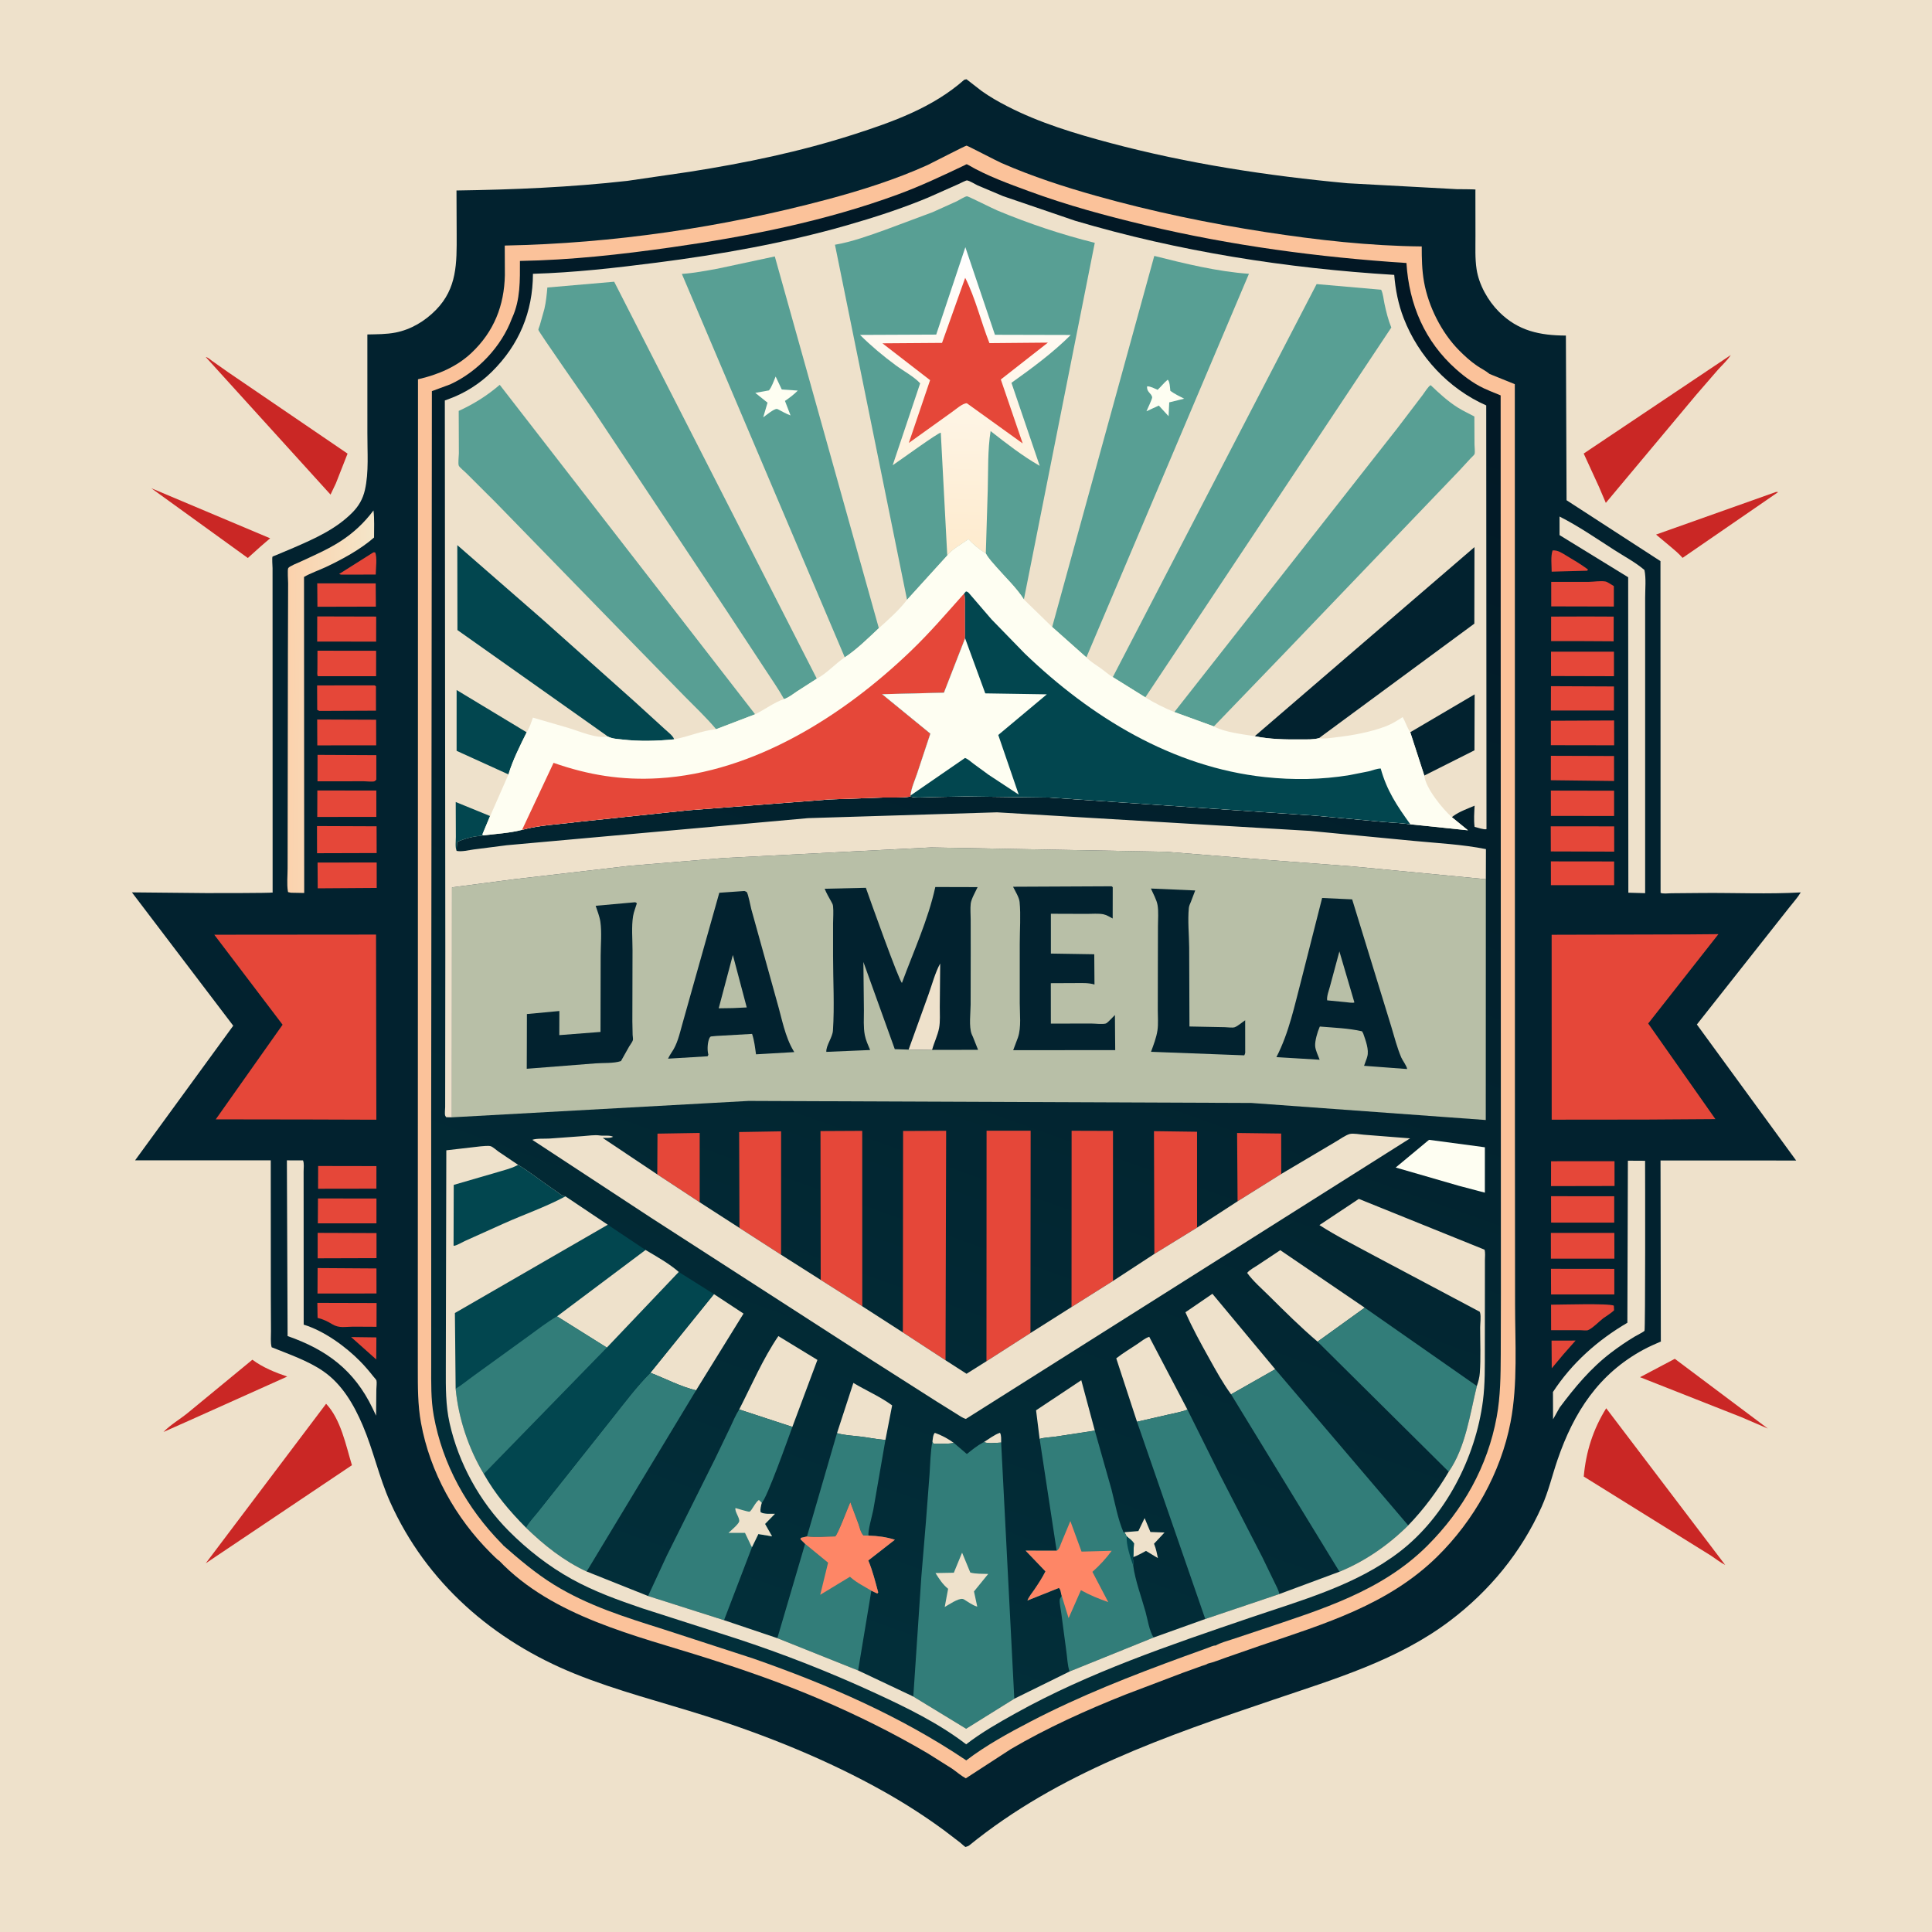 <svg version="1.1" xmlns="http://www.w3.org/2000/svg" style="display: block;" viewBox="0 0 2048 2048" width="1024" height="1024">
<defs>
	<linearGradient id="Gradient1" gradientUnits="userSpaceOnUse" x1="305.597" y1="744.555" x2="392.242" y2="745.414">
		<stop class="stop0" offset="0" stop-opacity="1" stop-color="rgb(251,210,173)"/>
		<stop class="stop1" offset="1" stop-opacity="1" stop-color="rgb(244,229,200)"/>
	</linearGradient>
	<linearGradient id="Gradient2" gradientUnits="userSpaceOnUse" x1="1290.07" y1="209.545" x2="737.873" y2="1760.86">
		<stop class="stop0" offset="0" stop-opacity="1" stop-color="rgb(2,23,36)"/>
		<stop class="stop1" offset="1" stop-opacity="1" stop-color="rgb(2,47,58)"/>
	</linearGradient>
	<linearGradient id="Gradient3" gradientUnits="userSpaceOnUse" x1="1013.66" y1="584.356" x2="1026.69" y2="267.152">
		<stop class="stop0" offset="0" stop-opacity="1" stop-color="rgb(254,235,206)"/>
		<stop class="stop1" offset="1" stop-opacity="1" stop-color="rgb(255,255,255)"/>
	</linearGradient>
</defs>
<path transform="translate(0,0)" fill="rgb(238,225,203)" d="M -0 -0 L 2048 0 L 2048 2048 L -0 2048 L -0 -0 z"/>
<path transform="translate(0,0)" fill="rgb(202,39,37)" d="M 160.342 517.518 L 286.351 570.616 L 276.414 579.162 L 262.704 591.497 L 160.342 517.518 z"/>
<path transform="translate(0,0)" fill="rgb(202,39,37)" d="M 267.509 1441.37 L 267.754 1441.51 C 278.389 1449.48 291.896 1454.98 304.461 1459.21 L 200.216 1506 L 173.27 1517.97 C 180.217 1510.65 190.944 1504.34 198.937 1497.84 L 267.509 1441.37 z"/>
<path transform="translate(0,0)" fill="rgb(202,39,37)" d="M 1775.37 1440.39 L 1873.99 1514.33 L 1846.25 1502.39 L 1738.5 1459.88 L 1775.37 1440.39 z"/>
<path transform="translate(0,0)" fill="rgb(202,39,37)" d="M 1882.61 521.5 L 1884.98 521.596 L 1783.61 591.371 C 1779.53 586.707 1774.87 582.862 1770.13 578.889 L 1755.48 566.666 L 1882.61 521.5 z"/>
<path transform="translate(0,0)" fill="rgb(202,39,37)" d="M 218.124 378.5 C 220.186 378.705 222.964 381.252 224.65 382.453 L 242.116 394.77 L 368.431 480.865 L 356.009 512.474 L 350.375 524.29 L 218.124 378.5 z"/>
<path transform="translate(0,0)" fill="rgb(202,39,37)" d="M 1834.71 376.35 C 1831.14 381.916 1825.52 387.02 1821.08 391.964 L 1798.01 418.589 L 1702.24 533.081 L 1695 516.125 L 1678.79 480.777 L 1834.71 376.35 z"/>
<path transform="translate(0,0)" fill="rgb(202,39,37)" d="M 345.68 1488.06 C 361.335 1504.56 366.667 1532.14 373.057 1553.17 L 235.481 1645.49 L 218.098 1657.16 L 345.68 1488.06 z"/>
<path transform="translate(0,0)" fill="rgb(202,39,37)" d="M 1702.65 1492.8 L 1828.78 1658.92 C 1823.63 1656.28 1818.65 1652.36 1813.81 1649.13 L 1678.84 1565.19 C 1681.16 1539.02 1688.7 1515.18 1702.65 1492.8 z"/>
<path transform="translate(0,0)" fill="rgb(2,34,47)" d="M 1022.21 84.5 L 1024.54 84.006 L 1040.46 96.376 C 1049.13 102.561 1058.31 107.802 1067.78 112.673 C 1102.03 130.303 1139.75 141.646 1176.85 151.54 C 1259.21 173.501 1343.71 186.38 1428.49 194.25 L 1544.13 200.512 C 1546.34 200.563 1563.59 200.576 1563.99 200.947 C 1564.24 201.176 1563.99 201.622 1563.99 201.959 L 1563.99 206.902 L 1564.05 250.327 C 1564.09 261.875 1563.49 273.911 1565.23 285.336 C 1567.75 301.899 1577.35 318.923 1589.11 330.652 C 1609.38 350.872 1632.41 355.586 1659.91 355.716 L 1660.62 530.273 L 1760.16 594.809 L 1760.28 946.437 C 1762.66 947.695 1768.72 946.917 1771.56 946.888 L 1805.23 946.596 C 1839.7 946.334 1874.45 947.959 1908.86 945.992 C 1905.59 951.477 1900.8 956.71 1896.85 961.769 L 1873.88 990.858 L 1798.75 1086 L 1904 1230.2 L 1760.22 1230.14 L 1760.55 1420.91 L 1760.66 1422.02 C 1754.53 1424.7 1748.35 1427.36 1742.46 1430.53 C 1694.62 1456.26 1668.24 1497.2 1651.01 1547.54 C 1645.32 1564.17 1641.45 1581.11 1634.23 1597.22 C 1612.59 1645.55 1578.97 1686.43 1536.82 1718.26 C 1481.73 1759.87 1414.97 1779.73 1350.49 1801.56 C 1236.26 1840.24 1122.2 1879.13 1027.36 1956.26 L 1026.37 1956.87 C 1026.24 1956.93 1023.57 1957.91 1023.5 1957.9 C 1023 1957.87 1018.36 1953.68 1017.72 1953.16 L 1000.93 1940.33 C 980.72 1925.46 959.524 1911.85 937.668 1899.53 C 878.043 1865.91 812.291 1839.39 747.093 1818.74 C 701.403 1804.27 653.926 1792.26 609.531 1774.34 C 523.12 1739.47 451.93 1677.88 413.5 1592.08 C 401.705 1565.75 395.82 1537.42 384.494 1510.94 C 375.14 1489.07 362.73 1467.44 342.756 1453.62 C 326.582 1442.43 306.178 1435.49 287.969 1428.15 C 286.553 1423.06 287.303 1416.48 287.245 1411.14 L 287.083 1373.15 L 287.015 1230.01 L 143.21 1229.99 L 247.234 1087.3 L 139.831 945.944 L 218.484 946.707 C 226.399 946.685 287.953 946.792 288.991 946.079 C 289.227 945.917 288.99 945.505 288.99 945.218 L 288.989 922.992 L 288.932 649.873 L 288.916 602.294 C 288.915 600.009 288.15 591.222 288.911 590.011 C 289.009 589.856 292.139 588.695 292.396 588.59 L 311 580.74 C 333.552 570.957 356.194 560.941 373.684 543.15 C 380.401 536.317 384.637 528.862 386.796 519.5 C 391.172 500.519 389.314 478.792 389.441 459.302 L 389.425 354.541 C 399.28 354.305 409.521 354.424 419.218 352.536 C 435.697 349.326 450.363 340.474 462.035 328.603 C 484.683 305.568 484.171 278.713 484.085 248.769 L 483.899 201.928 C 544.474 201.053 604.753 198.498 665 191.729 L 731 182.098 C 789.636 172.899 847.824 160.863 904.389 142.698 C 946.279 129.246 988.77 114.126 1022.21 84.5 z"/>
<path transform="translate(0,0)" fill="rgb(229,71,57)" d="M 372.191 1417.34 L 398.99 1417.7 L 398.844 1441.1 L 372.191 1417.34 z"/>
<path transform="translate(0,0)" fill="rgb(229,71,57)" d="M 1644.71 1421.11 L 1670.19 1421.06 L 1657.24 1435.7 L 1644.92 1450.44 L 1644.71 1421.11 z"/>
<path transform="translate(0,0)" fill="rgb(229,71,57)" d="M 395.822 585.5 L 397.651 585.554 C 400.023 590.618 398.328 603.099 398.284 609.057 L 361.5 609.111 L 359.475 608.464 L 395.822 585.5 z"/>
<path transform="translate(0,0)" fill="rgb(229,71,57)" d="M 1645.79 583.5 C 1651.38 582.956 1655.99 586.363 1660.58 589.092 C 1668.37 593.719 1676.09 598.286 1683.37 603.718 L 1682.5 604.98 L 1644.83 605.987 C 1644.81 599.192 1643.66 589.86 1645.79 583.5 z"/>
<path transform="translate(0,0)" fill="rgb(229,71,57)" d="M 336.407 1381.11 L 399.202 1381.28 L 399.118 1406.45 L 374.296 1406.32 C 365.944 1406.33 359.622 1408.25 352.087 1403.68 C 347.579 1400.95 342.744 1398.51 337.598 1397.28 L 336.655 1397.07 L 336.407 1381.11 z"/>
<path transform="translate(0,0)" fill="rgb(229,71,57)" d="M 337.254 1236.01 L 399.025 1236.12 L 398.998 1260.04 L 337.177 1260.13 L 337.254 1236.01 z"/>
<path transform="translate(0,0)" fill="rgb(229,71,57)" d="M 1644.18 1383.04 C 1653.7 1383.03 1705.85 1381.4 1710.76 1384.06 L 1710.99 1389 C 1707.56 1392.2 1703.31 1394.76 1699.47 1397.44 C 1695.22 1400.75 1687.96 1408.22 1683.29 1410.04 C 1681.76 1410.64 1676.59 1410.04 1674.75 1410.04 L 1644.25 1410.05 L 1644.18 1383.04 z"/>
<path transform="translate(0,0)" fill="rgb(229,71,57)" d="M 336.296 618.357 L 398.258 618.465 L 398.459 643.051 L 336.486 643.202 L 336.296 618.357 z"/>
<path transform="translate(0,0)" fill="rgb(229,71,57)" d="M 337.072 1270.43 L 399.059 1270.46 L 399.047 1296.82 L 336.926 1296.82 L 337.072 1270.43 z"/>
<path transform="translate(0,0)" fill="rgb(229,71,57)" d="M 336.741 1306.9 L 399.121 1307.13 L 399.118 1333.68 L 336.737 1333.87 L 336.741 1306.9 z"/>
<path transform="translate(0,0)" fill="rgb(229,71,57)" d="M 336.685 1344.2 L 399.059 1344.61 L 399.086 1371.14 L 336.567 1371.19 L 336.685 1344.2 z"/>
<path transform="translate(0,0)" fill="rgb(229,71,57)" d="M 336.283 653.431 L 398.774 653.589 L 398.719 680.141 L 336.229 680.109 L 336.283 653.431 z"/>
<path transform="translate(0,0)" fill="rgb(229,71,57)" d="M 397.003 726.5 L 398.528 727.427 L 398.552 753.325 L 338.5 753.58 L 336.273 752.5 L 336.143 726.571 L 397.003 726.5 z"/>
<path transform="translate(0,0)" fill="rgb(229,71,57)" d="M 336.536 689.773 L 398.711 689.848 L 398.683 716.807 L 336.921 716.814 C 335.94 715.174 336.441 712.167 336.449 710.25 L 336.536 689.773 z"/>
<path transform="translate(0,0)" fill="rgb(229,71,57)" d="M 1644 913.099 L 1711.05 913.177 L 1711.06 938.333 L 1644.04 938.326 L 1644 913.099 z"/>
<path transform="translate(0,0)" fill="rgb(229,71,57)" d="M 336.632 914.348 L 399.306 914.275 L 399.326 941.245 L 336.79 941.671 L 336.632 914.348 z"/>
<path transform="translate(0,0)" fill="rgb(229,71,57)" d="M 336.238 762.7 L 398.704 762.941 L 398.779 790.087 L 336.349 790.129 L 336.238 762.7 z"/>
<path transform="translate(0,0)" fill="rgb(229,71,57)" d="M 1644.09 727.38 L 1710.87 727.674 L 1710.85 753.159 L 1644 753.165 L 1644.09 727.38 z"/>
<path transform="translate(0,0)" fill="rgb(229,71,57)" d="M 1644.35 616.796 L 1683.83 616.817 C 1689.12 616.744 1696.77 615.494 1701.84 616.407 C 1704.13 616.819 1708.51 620.069 1710.75 621.295 L 1710.75 642.947 L 1644.37 642.791 L 1644.35 616.796 z"/>
<path transform="translate(0,0)" fill="rgb(229,71,57)" d="M 336.602 800.185 L 398.92 800.486 L 398.917 826.5 C 398.27 827.055 397.757 827.824 396.975 828.164 C 395.123 828.97 388.064 828.172 385.787 828.174 L 336.564 828.218 L 336.602 800.185 z"/>
<path transform="translate(0,0)" fill="rgb(229,71,57)" d="M 1644.15 690.808 L 1710.86 690.781 L 1710.87 716.796 L 1644.17 716.627 L 1644.15 690.808 z"/>
<path transform="translate(0,0)" fill="rgb(229,71,57)" d="M 1682.42 653.497 L 1710.6 653.616 L 1710.53 679.815 L 1676.25 679.616 L 1644.24 679.58 L 1644.25 653.609 L 1682.42 653.497 z"/>
<path transform="translate(0,0)" fill="rgb(229,71,57)" d="M 1644 764.027 L 1711.02 763.73 L 1711.06 790.043 L 1643.99 789.929 L 1644 764.027 z"/>
<path transform="translate(0,0)" fill="rgb(229,71,57)" d="M 336.401 837.934 L 398.922 837.992 L 398.938 865.939 L 336.308 865.997 L 336.401 837.934 z"/>
<path transform="translate(0,0)" fill="rgb(229,71,57)" d="M 1644.01 801.187 L 1710.95 801.406 L 1710.97 827.874 L 1643.97 827.077 L 1644.01 801.187 z"/>
<path transform="translate(0,0)" fill="rgb(229,71,57)" d="M 1644.19 1230.96 L 1711.45 1230.93 L 1711.48 1257.2 L 1644.15 1257.33 L 1644.19 1230.96 z"/>
<path transform="translate(0,0)" fill="rgb(229,71,57)" d="M 1643.98 838.052 L 1711 838.175 L 1711.02 864.962 L 1644.02 864.912 L 1643.98 838.052 z"/>
<path transform="translate(0,0)" fill="rgb(229,71,57)" d="M 1643.86 875.95 L 1711.08 875.977 L 1711.12 902.761 L 1643.94 902.558 L 1643.86 875.95 z"/>
<path transform="translate(0,0)" fill="rgb(229,71,57)" d="M 336.024 875.654 L 399.195 875.908 L 399.275 904.264 L 336.079 904.445 L 336.024 875.654 z"/>
<path transform="translate(0,0)" fill="rgb(229,71,57)" d="M 1644.1 1344.98 L 1711.23 1345.05 L 1711.25 1372.15 L 1644.2 1372.17 L 1644.1 1344.98 z"/>
<path transform="translate(0,0)" fill="rgb(229,71,57)" d="M 1644 1306.97 L 1711.28 1306.97 L 1711.33 1334.19 L 1644.03 1334.23 L 1644 1306.97 z"/>
<path transform="translate(0,0)" fill="rgb(229,71,57)" d="M 1644.18 1268.03 L 1711.14 1268.07 L 1711.14 1296.05 L 1644.24 1296 L 1644.18 1268.03 z"/>
<path transform="translate(0,0)" fill="rgb(238,225,203)" d="M 304.116 1230.02 L 321.214 1230.08 C 322.558 1233.26 321.837 1238.23 321.84 1241.72 L 321.867 1273.66 L 321.923 1404.17 C 343.477 1410.76 366.263 1427.24 381.9 1443.17 C 386.858 1448.22 391.361 1453.49 395.724 1459.06 C 396.377 1459.89 398.811 1462.42 399.052 1463.35 C 399.635 1465.59 398.98 1470.25 398.954 1472.77 L 398.662 1500.69 L 394.883 1492.73 C 375.534 1452.52 346.379 1430.79 304.867 1416.28 L 304.116 1230.02 z"/>
<path transform="translate(0,0)" fill="rgb(238,225,203)" d="M 1725.63 1230.38 L 1743.86 1230.48 C 1743.95 1247.62 1744.18 1408.71 1743.25 1410.65 C 1742.78 1411.63 1734.11 1416.05 1732.68 1416.92 C 1724.06 1422.11 1715.81 1427.75 1707.81 1433.84 C 1686.17 1450.32 1669.48 1470.44 1653.28 1492.08 L 1646.31 1504.49 L 1646.2 1475.57 C 1666.28 1444.87 1693.59 1420.6 1725.08 1402.18 L 1725.63 1230.38 z"/>
<path transform="translate(0,0)" fill="url(#Gradient1)" d="M 395.92 541.093 C 397.03 550.473 396.482 560.333 396.511 569.785 C 382.245 582.362 362.382 593.153 345.201 601.197 C 337.699 604.71 329.413 607.45 322.274 611.568 L 322.47 946.581 L 308.5 946.324 L 305.376 945.676 L 305.129 944.49 C 303.96 936.948 304.866 928.265 304.876 920.577 L 304.941 870.72 L 305.192 694.294 L 305.423 618.333 C 305.437 615.8 304.57 603.977 305.526 602.26 C 306.701 600.153 316.069 596.546 318.515 595.407 C 332.794 588.758 347.73 582.334 360.969 573.763 C 374.763 564.832 386.099 554.209 395.92 541.093 z"/>
<path transform="translate(0,0)" fill="rgb(238,225,203)" d="M 1653.17 547.549 C 1673.35 557.727 1692.46 570.975 1711.46 583.171 C 1721.95 589.909 1733.72 596.113 1743.17 604.223 C 1745.08 613.189 1743.91 624.296 1743.93 633.575 L 1743.92 699.694 L 1743.92 946.8 L 1726.12 946.294 L 1725.93 611.911 L 1653.19 567.238 L 1653.17 547.549 z"/>
<path transform="translate(0,0)" fill="rgb(229,71,57)" d="M 227.15 990.841 L 398.618 990.698 L 398.951 1186.94 L 328.5 1186.71 L 228.694 1186.57 L 299.557 1086.24 L 227.15 990.841 z"/>
<path transform="translate(0,0)" fill="rgb(229,71,57)" d="M 1791.46 990.5 L 1821.61 990.241 L 1747.16 1084.94 L 1818.4 1186.31 L 1744.73 1186.8 L 1644.86 1186.9 L 1644.81 990.893 L 1791.46 990.5 z"/>
<path transform="translate(0,0)" fill="rgb(251,194,154)" d="M 535.184 291.679 L 535.052 260.3 C 649.855 258.064 765.451 241.111 876.355 211.558 C 912.419 201.947 949.315 190.308 983.356 174.896 C 986.867 173.306 1023.3 154.381 1024.59 154.381 C 1025.6 154.38 1056.7 170.669 1061.6 172.808 C 1094.4 187.131 1128.25 198.144 1162.67 207.796 C 1221.29 224.237 1281.34 236.726 1341.5 246.005 C 1396.07 254.421 1451.82 260.699 1507.1 261.241 C 1507.1 274.017 1507.29 286.249 1509.54 298.876 C 1514.16 324.858 1528.1 352.662 1546.68 371.381 C 1552.5 377.253 1558.66 382.909 1565.5 387.593 C 1569.79 390.533 1575.14 393.135 1579.05 396.429 L 1605.76 407.254 L 1605.82 663.5 L 1605.87 1192.99 L 1606.03 1381.88 C 1606.01 1423.02 1609.06 1467 1601.25 1507.53 C 1590.93 1561.05 1562.42 1611.79 1523.66 1649.94 C 1471.61 1701.17 1404.02 1721.31 1336.83 1744.13 L 1299.74 1757.02 C 1293.37 1759.22 1286.76 1762.02 1280.22 1763.53 C 1279.05 1764.58 1275.4 1765.44 1273.86 1766.01 L 1253.84 1773.23 L 1192.73 1796.44 C 1151.44 1812.86 1110.15 1831.49 1071.75 1853.97 L 1023.81 1885.1 C 1018.64 1882.34 1014.01 1878.15 1009.17 1874.81 L 983.285 1858.52 C 946.466 1836.87 908.054 1817.89 868.788 1801.1 C 829.997 1784.52 789.559 1770.4 749.357 1757.62 C 673.534 1733.53 586.083 1714.01 529.049 1654.33 C 528.099 1654.27 521.212 1647.26 520.254 1646.31 C 482.903 1609.07 455.849 1560.63 446.302 1508.5 C 442.751 1489.11 442.922 1470.04 442.91 1450.43 L 442.896 1387.98 L 442.95 1179.11 L 443.085 402.056 C 464.113 397.235 484.092 388.949 499.957 373.907 C 523.632 351.46 534.502 323.937 535.184 291.679 z"/>
<path transform="translate(0,0)" fill="url(#Gradient2)" d="M 542.701 337.365 L 543.078 336.56 C 551.726 317.448 551.165 297.074 551.159 276.613 C 605.225 275.661 657.777 269.809 711.25 262.237 C 792.57 250.721 874.728 234.472 952.022 206.04 C 976.353 197.09 999.165 186.237 1022.53 175.152 C 1024.45 174.238 1024.25 173.61 1026.23 174.779 C 1045.9 186.351 1069.36 194.815 1090.71 202.683 C 1131.12 217.576 1172.59 228.823 1214.46 238.772 C 1305.37 260.371 1397.71 272.724 1490.89 278.786 C 1493.66 322.846 1510.23 361.858 1543.64 391.531 C 1553.6 400.386 1565.27 408.807 1577.74 413.716 L 1578.62 414.164 L 1590.75 419.128 L 1590.96 1174.67 L 1591.01 1372.98 L 1590.86 1436.16 C 1590.75 1458.16 1590.56 1480.09 1586.6 1501.81 C 1576.99 1554.52 1550.92 1600.62 1513.24 1638.33 C 1464.53 1687.1 1399.99 1706.22 1336.5 1727.64 L 1306.33 1737.68 C 1300.58 1739.59 1293.9 1741.32 1288.63 1744.32 C 1286.34 1744.11 1282.28 1746.12 1280 1746.94 L 1255.18 1755.91 C 1199.5 1776.24 1144.82 1797.62 1092.17 1825.05 C 1068.76 1837.25 1045.33 1850.07 1024.28 1866.07 C 954.327 1819.02 877.697 1785.78 798.34 1758.06 L 703.135 1727.07 C 662.884 1714.34 623.398 1702.16 587.165 1679.79 C 567.768 1667.81 550.436 1653.07 533.348 1638.08 C 533.231 1637.55 531.845 1636.36 531.527 1636.04 C 494.842 1598.64 469.165 1552.4 459.802 1500.72 C 456.65 1483.33 457.104 1465.57 457.095 1447.97 L 457.118 1386.8 L 457.075 1181.12 L 457.804 414.634 L 477.411 407.377 C 506.332 394.047 531.696 367.331 542.701 337.365 z"/>
<path transform="translate(0,0)" fill="rgb(238,225,203)" d="M 1043.03 1528.64 C 1048.25 1525.37 1054.21 1520.77 1060 1518.79 C 1061.67 1521.61 1061.17 1525.86 1061.26 1529.17 C 1056.25 1529.38 1047.53 1530.68 1043.03 1528.64 z"/>
<path transform="translate(0,0)" fill="rgb(238,225,203)" d="M 988.403 1528.2 C 988.872 1525.37 988.928 1520.75 991 1518.88 C 997.894 1521.26 1005.32 1525.27 1011.17 1529.6 C 1004.37 1530.82 996.456 1530.32 989.5 1530.52 L 988.403 1528.2 z"/>
<path transform="translate(0,0)" fill="rgb(238,225,203)" d="M 1192.04 1624.21 L 1206.72 1622.99 L 1213.34 1609.25 L 1219.49 1623.98 L 1234.44 1624.51 L 1223.3 1636.46 L 1223.66 1637.33 C 1225.5 1641.99 1226.42 1646.8 1227.45 1651.68 L 1214.82 1644.03 C 1210.39 1646.37 1206 1648.92 1201.28 1650.63 L 1202 1636 C 1199.91 1632.96 1197.16 1630.92 1194.3 1628.62 L 1192.04 1624.21 z"/>
<path transform="translate(0,0)" fill="rgb(238,225,203)" d="M 887.248 1519.21 L 904.61 1465.95 C 917.768 1473.86 933.507 1480.69 945.705 1489.78 L 938.585 1526.41 C 929.754 1525.71 920.948 1523.94 912.151 1522.83 C 903.98 1521.8 895.145 1521.56 887.248 1519.21 z"/>
<path transform="translate(0,0)" fill="rgb(238,225,203)" d="M 1102.06 1525.34 L 1098.28 1494.98 L 1146.2 1463.09 L 1160.56 1516.53 L 1118.5 1522.93 C 1113.53 1523.67 1106.65 1523.74 1102.06 1525.34 z"/>
<path transform="translate(0,0)" fill="rgb(229,71,57)" d="M 696.737 1244.92 L 696.966 1201.7 L 741.695 1200.97 L 741.697 1274.46 L 696.737 1244.92 z"/>
<path transform="translate(0,0)" fill="rgb(229,71,57)" d="M 1311.89 1273.43 L 1311.38 1201.02 L 1358.11 1201.61 L 1358.17 1244.46 L 1311.89 1273.43 z"/>
<path transform="translate(0,0)" fill="rgb(254,254,242)" d="M 1514.8 1208.27 L 1574.03 1216.17 L 1574.02 1264.27 L 1546.69 1257.06 L 1479.5 1237.62 L 1514.8 1208.27 z"/>
<path transform="translate(0,0)" fill="rgb(238,225,203)" d="M 1205.28 1507.12 L 1183.27 1439.91 C 1190.27 1434.36 1198.15 1429.71 1205.58 1424.73 C 1209.5 1422.1 1213.75 1418.48 1218.26 1417.07 L 1258.74 1494.27 C 1252.43 1496.79 1245.62 1497.8 1239.03 1499.4 L 1205.28 1507.12 z"/>
<path transform="translate(0,0)" fill="rgb(238,225,203)" d="M 783.584 1494.09 C 796.68 1468.53 808.884 1439.99 825.091 1416.32 L 866.491 1441.56 L 839.943 1512.57 L 783.584 1494.09 z"/>
<path transform="translate(0,0)" fill="rgb(238,225,203)" d="M 756.808 1371.81 L 788.166 1392.46 L 737.849 1473.8 C 721.881 1470.13 704.881 1461.09 689.441 1455.21 L 756.808 1371.81 z"/>
<path transform="translate(0,0)" fill="rgb(238,225,203)" d="M 1304.98 1478.05 C 1296.21 1466.12 1288.88 1452.69 1281.68 1439.77 C 1272.81 1423.85 1263.91 1407.75 1256.6 1391.05 L 1285.21 1371.48 L 1351.79 1451.47 L 1304.98 1478.05 z"/>
<path transform="translate(0,0)" fill="rgb(229,71,57)" d="M 783.858 1301.65 L 783.524 1200.01 L 828.014 1199.26 L 827.974 1330.09 L 783.858 1301.65 z"/>
<path transform="translate(0,0)" fill="rgb(229,71,57)" d="M 1223.68 1329.2 L 1223.26 1199.08 L 1268.92 1199.7 L 1268.94 1301.33 L 1223.68 1329.2 z"/>
<path transform="translate(0,0)" fill="rgb(238,225,203)" d="M 1396.69 1422.22 C 1378.76 1406.96 1361.94 1390.23 1345.24 1373.66 C 1337.48 1365.95 1328.44 1358.2 1322.04 1349.33 C 1324.65 1346.05 1329.91 1343.36 1333.43 1341.01 L 1357.12 1325.24 L 1446.66 1386.22 L 1396.69 1422.22 z"/>
<path transform="translate(0,0)" fill="rgb(50,125,121)" d="M 887.248 1519.21 C 895.145 1521.56 903.98 1521.8 912.151 1522.83 C 920.948 1523.94 929.754 1525.71 938.585 1526.41 L 925.707 1600.66 C 924.835 1605.37 919.324 1624.56 920.798 1627.82 L 915.161 1627.65 C 912.205 1624.35 911.274 1619.31 909.831 1615.16 L 901.359 1592.52 C 898.811 1598.24 888.112 1626.84 885.381 1628.7 C 875.767 1628.8 864.891 1629.97 855.431 1628.72 L 887.248 1519.21 z"/>
<path transform="translate(0,0)" fill="rgb(229,71,57)" d="M 869.984 1356.76 L 869.758 1198.98 L 913.999 1198.75 L 914.074 1384.72 L 869.984 1356.76 z"/>
<path transform="translate(0,0)" fill="rgb(229,71,57)" d="M 1135.86 1385.53 L 1135.95 1198.65 L 1179.82 1198.79 L 1179.85 1357.84 L 1135.86 1385.53 z"/>
<path transform="translate(0,0)" fill="rgb(229,71,57)" d="M 957.07 1412.43 L 957.326 1198.9 L 1002.96 1198.7 L 1002.3 1441.94 L 957.07 1412.43 z"/>
<path transform="translate(0,0)" fill="rgb(229,71,57)" d="M 1045.69 1442.98 L 1045.81 1198.62 L 1092.53 1198.59 L 1092.33 1413.07 L 1045.69 1442.98 z"/>
<path transform="translate(0,0)" fill="rgb(50,125,121)" d="M 855.431 1628.72 C 864.891 1629.97 875.767 1628.8 885.381 1628.7 C 888.112 1626.84 898.811 1598.24 901.359 1592.52 L 909.831 1615.16 C 911.274 1619.31 912.205 1624.35 915.161 1627.65 L 920.798 1627.82 C 930.449 1628.12 939.403 1629.26 948.629 1632.18 L 920.435 1654.14 C 925.05 1665.11 927.817 1676.55 930.955 1688 L 930 1689.24 L 923.675 1686.21 L 909.637 1770.75 L 824.026 1736.52 L 853.442 1636.52 L 848.5 1631.64 L 849 1630.2 L 855.431 1628.72 z"/>
<path transform="translate(0,0)" fill="rgb(254,134,102)" d="M 855.431 1628.72 C 864.891 1629.97 875.767 1628.8 885.381 1628.7 C 888.112 1626.84 898.811 1598.24 901.359 1592.52 L 909.831 1615.16 C 911.274 1619.31 912.205 1624.35 915.161 1627.65 L 920.798 1627.82 C 930.449 1628.12 939.403 1629.26 948.629 1632.18 L 920.435 1654.14 C 925.05 1665.11 927.817 1676.55 930.955 1688 L 930 1689.24 L 923.675 1686.21 C 916.346 1681.74 908.399 1677.93 901.923 1672.24 L 901.018 1671.42 L 869.479 1690.54 L 877.81 1656.49 L 853.442 1636.52 L 848.5 1631.64 L 849 1630.2 L 855.431 1628.72 z"/>
<path transform="translate(0,0)" fill="rgb(50,125,121)" d="M 1446.66 1386.22 L 1565.53 1469.24 C 1558.18 1499.06 1553.65 1534.3 1535.7 1560.07 L 1396.69 1422.22 L 1446.66 1386.22 z"/>
<path transform="translate(0,0)" fill="rgb(50,125,121)" d="M 557.511 1619.33 C 560.62 1613.54 566.225 1607.69 570.358 1602.51 L 594.757 1571.79 L 649.407 1502.88 C 662.11 1486.91 674.979 1469.63 689.441 1455.21 C 704.881 1461.09 721.881 1470.13 737.849 1473.8 L 621.87 1665.85 C 597.562 1654.63 576.58 1637.85 557.511 1619.33 z"/>
<path transform="translate(0,0)" fill="rgb(50,125,121)" d="M 1258.74 1494.27 L 1292.01 1561.1 L 1337.91 1650.28 L 1351.06 1677.4 C 1352.63 1680.8 1355.7 1686.02 1356.05 1689.79 L 1277.63 1716.21 L 1205.28 1507.12 L 1239.03 1499.4 C 1245.62 1497.8 1252.43 1496.79 1258.74 1494.27 z"/>
<path transform="translate(0,0)" fill="rgb(50,125,121)" d="M 1351.79 1451.47 L 1492.75 1616.98 C 1472.11 1637.58 1447.03 1654.98 1419.89 1666.08 L 1304.98 1478.05 L 1351.79 1451.47 z"/>
<path transform="translate(0,0)" fill="rgb(50,125,121)" d="M 783.584 1494.09 L 839.943 1512.57 C 836.081 1523.13 812.609 1589.35 807.478 1592.98 C 806.616 1596.44 805.71 1599.4 806.231 1602.97 C 809.674 1605.37 817.227 1604.59 821.437 1604.72 L 810.976 1615.44 L 818.406 1628.57 L 803.902 1626.16 L 797.156 1640.02 L 767.512 1717.48 L 686.989 1691.83 L 706.707 1649.29 L 758.151 1546.09 L 774.128 1512.87 C 777.13 1506.56 779.782 1499.96 783.584 1494.09 z"/>
<path transform="translate(0,0)" fill="rgb(238,225,203)" d="M 797.156 1640.02 C 796.062 1638.34 796.298 1638.9 795.686 1637.39 L 789.714 1624.9 L 772.238 1624.94 C 774.621 1622.67 782.732 1615.82 783.502 1612.97 C 784.532 1609.16 778.605 1602.53 779.633 1598.58 C 781.681 1599.11 793.206 1602.82 794.547 1602.41 C 796.802 1601.72 800.84 1592.04 804.5 1590.08 L 807.478 1592.98 C 806.616 1596.44 805.71 1599.4 806.231 1602.97 C 809.674 1605.37 817.227 1604.59 821.437 1604.72 L 810.976 1615.44 L 818.406 1628.57 L 803.902 1626.16 L 797.156 1640.02 z"/>
<path transform="translate(0,0)" fill="rgb(2,70,79)" d="M 719.512 1348.33 L 756.808 1371.81 L 689.441 1455.21 C 674.979 1469.63 662.11 1486.91 649.407 1502.88 L 594.757 1571.79 L 570.358 1602.51 C 566.225 1607.69 560.62 1613.54 557.511 1619.33 C 539.914 1601.52 525.283 1584.32 512.84 1562.4 L 643.289 1428.5 L 719.512 1348.33 z"/>
<path transform="translate(0,0)" fill="rgb(50,125,121)" d="M 1160.56 1516.53 L 1178.22 1578.89 C 1182.04 1593.69 1184.99 1610.41 1191.02 1624.46 L 1192.04 1624.21 L 1194.3 1628.62 C 1197.16 1630.92 1199.91 1632.96 1202 1636 L 1201.28 1650.63 L 1200.49 1651.75 L 1201 1652.84 C 1201.77 1655.04 1201.42 1657.15 1201.2 1659.41 C 1203.46 1675.73 1209.9 1692.74 1214.35 1708.71 C 1216.47 1716.29 1218.39 1729.51 1222.91 1735.81 L 1133.88 1771.81 L 1133.53 1770.95 C 1131.57 1765.09 1131.34 1757.37 1130.47 1751.22 L 1125.07 1710.6 C 1124.57 1706.08 1122.96 1699.82 1123.4 1695.5 C 1123.49 1694.64 1125 1692.46 1125.46 1691.58 C 1124.36 1688.74 1124.79 1685.55 1122.5 1683.28 L 1089.1 1696.62 C 1090.68 1692.51 1094.02 1688.64 1096.5 1684.99 C 1100.78 1678.7 1104.79 1672.52 1108.23 1665.73 L 1087.19 1643.76 L 1120.09 1643.82 L 1102.06 1525.34 C 1106.65 1523.74 1113.53 1523.67 1118.5 1522.93 L 1160.56 1516.53 z"/>
<path transform="translate(0,0)" fill="rgb(2,70,79)" d="M 1201.2 1659.41 C 1198.12 1650.5 1193.8 1637.95 1194.3 1628.62 C 1197.16 1630.92 1199.91 1632.96 1202 1636 L 1201.28 1650.63 L 1200.49 1651.75 L 1201 1652.84 C 1201.77 1655.04 1201.42 1657.15 1201.2 1659.41 z"/>
<path transform="translate(0,0)" fill="rgb(254,134,102)" d="M 1120.09 1643.82 L 1121.03 1643.24 C 1123.05 1641.51 1123.89 1638.26 1124.87 1635.86 L 1134.62 1612.41 L 1146.48 1644.77 L 1178.45 1643.9 C 1172.4 1652.11 1165.63 1659.45 1158 1666.23 L 1174.79 1698.28 C 1164.85 1694.89 1155.02 1690.78 1145.83 1685.66 L 1132.77 1715.31 L 1125.46 1691.58 C 1124.36 1688.74 1124.79 1685.55 1122.5 1683.28 L 1089.1 1696.62 C 1090.68 1692.51 1094.02 1688.64 1096.5 1684.99 C 1100.78 1678.7 1104.79 1672.52 1108.23 1665.73 L 1087.19 1643.76 L 1120.09 1643.82 z"/>
<path transform="translate(0,0)" fill="rgb(50,125,121)" d="M 968.138 1798.41 L 976.655 1671.48 L 981.488 1613.42 L 985.39 1562.4 C 986.178 1551.23 986.215 1539.15 988.403 1528.2 L 989.5 1530.52 C 996.456 1530.32 1004.37 1530.82 1011.17 1529.6 L 1024.9 1541.31 C 1030.37 1536.94 1035.66 1532.55 1041.86 1529.24 L 1043.03 1528.64 C 1047.53 1530.68 1056.25 1529.38 1061.26 1529.17 L 1075.2 1800.73 L 1024.15 1832.54 L 968.138 1798.41 z"/>
<path transform="translate(0,0)" fill="rgb(238,225,203)" d="M 1019.85 1645.89 L 1028.56 1666.95 C 1034.23 1668.57 1041.59 1668.18 1047.55 1668.45 L 1032.46 1686.99 L 1035.94 1703.09 C 1031.1 1701.82 1025.85 1697.81 1021.5 1695.25 L 1020.5 1694.95 C 1015.66 1694.1 1005.94 1700.97 1001.44 1703.48 L 1005.05 1684.2 C 999.325 1679.64 995.509 1673.62 991.66 1667.5 L 1011.1 1667.16 L 1019.85 1645.89 z"/>
<path transform="translate(0,0)" fill="rgb(2,70,79)" d="M 644.269 1298.28 L 684.312 1325.03 C 695.916 1331.94 709.384 1339.42 719.512 1348.33 L 643.289 1428.5 L 512.84 1562.4 C 496.722 1535.79 485.884 1503.07 483.014 1472.12 L 482.22 1391.87 L 644.269 1298.28 z"/>
<path transform="translate(0,0)" fill="rgb(238,225,203)" d="M 684.312 1325.03 C 695.916 1331.94 709.384 1339.42 719.512 1348.33 L 643.289 1428.5 L 590.475 1395.4 L 684.312 1325.03 z"/>
<path transform="translate(0,0)" fill="rgb(50,125,121)" d="M 483.014 1472.12 C 489.782 1468.03 496.208 1462.59 502.682 1457.99 L 560.007 1416.5 C 569.896 1409.39 579.906 1401.42 590.475 1395.4 L 643.289 1428.5 L 512.84 1562.4 C 496.722 1535.79 485.884 1503.07 483.014 1472.12 z"/>
<path transform="translate(0,0)" fill="rgb(238,225,203)" d="M 1358.17 1244.46 L 1415.81 1210.3 C 1419.92 1207.97 1426.49 1203.16 1430.9 1202.06 C 1434.59 1201.15 1441.91 1202.59 1445.88 1202.86 L 1494.76 1206.71 L 1023.89 1504.11 C 1020.29 1503.17 1016.75 1500.47 1013.55 1498.53 L 993.074 1485.77 L 924.019 1441.76 L 689.767 1290.64 L 564.239 1208.27 C 568.667 1206.56 577.629 1207.25 582.677 1206.9 L 618.173 1204.31 C 623.633 1203.95 630.382 1202.81 635.749 1203.64 C 640.067 1204.3 646.192 1203.07 649.927 1205 C 647.013 1206.7 642.298 1206.16 638.911 1206.27 L 696.737 1244.92 L 741.697 1274.46 L 783.858 1301.65 L 827.974 1330.09 L 869.984 1356.76 L 914.074 1384.72 L 957.07 1412.43 L 1002.3 1441.94 L 1024.57 1456.26 L 1045.69 1442.98 L 1092.33 1413.07 L 1135.86 1385.53 L 1179.85 1357.84 L 1223.68 1329.2 L 1268.94 1301.33 L 1311.89 1273.43 L 1358.17 1244.46 z"/>
<path transform="translate(0,0)" fill="rgb(238,225,203)" d="M 1565.53 1469.24 C 1567.08 1464.72 1568.35 1460.07 1568.68 1455.29 C 1569.8 1439.49 1569.02 1422.98 1569.04 1407.1 C 1569.05 1402.88 1570.06 1395.72 1568.99 1391.76 C 1568.51 1389.99 1568.39 1390.37 1566.73 1389.53 L 1457.61 1331.6 C 1437.92 1320.86 1417.48 1310.8 1398.64 1298.64 L 1440.42 1270.88 L 1573.64 1324.69 C 1574.68 1327.91 1574.08 1332.53 1574.07 1335.93 L 1574.06 1359.49 L 1573.99 1430.49 C 1573.96 1448.68 1574.29 1466.92 1571.96 1485 C 1564.21 1545.01 1532.24 1607.48 1484.03 1644.66 C 1437.3 1680.7 1379.04 1696.46 1324.06 1715.22 C 1240.21 1743.82 1154.34 1772.85 1076.7 1816.06 C 1058.64 1826.12 1040.54 1836.39 1024.16 1849.05 C 995.412 1826.88 960.968 1810.07 928.101 1794.91 C 879.945 1772.69 830.929 1753.42 780.514 1736.89 L 680.676 1704.83 C 655.241 1696.18 629.967 1687.06 606.384 1674.04 C 581.705 1660.42 559.014 1642.69 539.169 1622.72 C 508.438 1591.81 486.095 1551.02 476.591 1508.48 C 472.335 1489.43 472.545 1470.77 472.589 1451.43 L 472.699 1393.43 L 473.113 1219.37 L 509.289 1215.19 C 511.789 1214.98 517.99 1214.26 520.317 1215.09 C 522.635 1215.92 526.236 1219.22 528.363 1220.7 L 549.213 1234.77 C 562.721 1243 575.072 1253.03 588.231 1261.8 C 591.314 1263.85 595.837 1268.11 599.396 1268.18 L 644.269 1298.28 L 482.22 1391.87 L 483.014 1472.12 C 485.884 1503.07 496.722 1535.79 512.84 1562.4 C 525.283 1584.32 539.914 1601.52 557.511 1619.33 C 576.58 1637.85 597.562 1654.63 621.87 1665.85 L 686.989 1691.83 L 767.512 1717.48 L 824.026 1736.52 L 909.637 1770.75 L 968.138 1798.41 L 1024.15 1832.54 L 1075.2 1800.73 L 1133.88 1771.81 L 1222.91 1735.81 L 1277.63 1716.21 L 1356.05 1689.79 L 1419.89 1666.08 C 1447.03 1654.98 1472.11 1637.58 1492.75 1616.98 C 1509.01 1600.26 1523.87 1580.22 1535.7 1560.07 C 1553.65 1534.3 1558.18 1499.06 1565.53 1469.24 z"/>
<path transform="translate(0,0)" fill="rgb(2,70,79)" d="M 549.213 1234.77 C 562.721 1243 575.072 1253.03 588.231 1261.8 C 591.314 1263.85 595.837 1268.11 599.396 1268.18 C 578.812 1279.32 555.457 1287.35 534 1296.98 L 493.935 1315 C 490.242 1316.62 485.434 1319.68 481.627 1320.58 C 481.349 1320.64 481.073 1320.45 480.795 1320.38 L 480.977 1256.04 L 527.14 1242.62 C 533.706 1240.58 541.384 1238.81 547.478 1235.69 L 549.213 1234.77 z"/>
<path transform="translate(0,0)" fill="rgb(184,191,167)" d="M 479.048 1184.41 L 479.151 940.634 L 545.151 932.007 L 668.211 917.714 L 766.987 909.563 L 987.058 898.327 L 1236 902.904 L 1343.13 911.541 L 1432.97 918.352 L 1575.07 931.998 L 1574.98 1187.26 L 1326.47 1169.18 L 793.5 1167.03 L 479.048 1184.41 z"/>
<path transform="translate(0,0)" fill="rgb(2,34,47)" d="M 1220.02 941.883 L 1266.97 943.926 L 1262.31 956.169 C 1261.42 958.287 1260.45 960.172 1260.22 962.5 C 1258.9 975.895 1260.45 990.643 1260.58 1004.19 L 1260.88 1088.12 L 1298.42 1088.86 C 1300.92 1088.88 1306.42 1089.68 1308.66 1088.97 C 1311.93 1087.92 1316.88 1083.53 1319.93 1081.52 L 1319.97 1114.25 C 1320.1 1116.17 1319.86 1117 1318.97 1118.7 L 1220.12 1114.95 C 1222.78 1107.69 1225.83 1099.89 1226.96 1092.22 C 1227.96 1085.41 1227.28 1077.82 1227.3 1070.92 L 1227.37 1027.65 L 1227.48 981.665 C 1227.48 974.541 1228.22 966.499 1227.07 959.508 C 1226.12 953.771 1222.33 947.259 1220.02 941.883 z"/>
<path transform="translate(0,0)" fill="rgb(2,34,47)" d="M 672.318 956.5 C 674.108 956.439 673.133 956.261 675.117 957.5 C 673.807 961.971 671.851 966.494 671.105 971.078 C 669.246 982.508 670.532 995.702 670.497 1007.33 L 670.327 1082.67 L 670.607 1096.96 C 670.661 1098.18 671.225 1101.54 670.885 1102.64 C 670.278 1104.59 668.071 1107.4 666.959 1109.29 L 658.239 1124.79 C 650.499 1127.38 639.283 1126.58 631 1127.24 L 558.374 1132.94 L 558.47 1108.5 L 558.548 1074.93 L 592.957 1071.71 L 592.873 1097.28 L 636.56 1093.89 L 636.72 1013.39 C 636.729 1001.84 638.033 988.565 636.427 977.184 C 635.645 971.641 633.166 965.489 631.425 960.168 L 672.318 956.5 z"/>
<path transform="translate(0,0)" fill="rgb(2,34,47)" d="M 1178.32 939.5 L 1179.55 940.399 L 1179.48 973.644 C 1176.52 972.07 1172.98 969.853 1169.67 969.183 C 1164.35 968.106 1157.63 968.797 1152.17 968.756 L 1113.98 968.623 L 1113.99 1010.82 L 1159.96 1011.56 L 1160.2 1043.63 C 1153.75 1041.7 1147.26 1042.09 1140.62 1042.1 L 1113.91 1042.22 L 1113.96 1085.06 L 1156.88 1085 C 1160.91 1084.99 1168.54 1086.02 1172.21 1084.97 C 1174.12 1084.42 1180.03 1077.65 1181.87 1075.94 L 1182.02 1096.13 L 1182.18 1113.18 L 1074.03 1113.24 L 1079.07 1099.8 C 1082.78 1089.06 1080.95 1074.39 1080.97 1063.08 L 1080.98 1000.27 C 1080.97 985.907 1082.19 970.372 1080.82 956.196 C 1080.34 951.144 1076.11 944.593 1073.88 939.993 L 1178.32 939.5 z"/>
<path transform="translate(0,0)" fill="rgb(2,34,47)" d="M 1401.51 951.891 L 1433.35 953.37 L 1474.8 1088.24 C 1478.1 1099.21 1480.94 1110.5 1485.43 1121.05 C 1486.77 1124.17 1491.48 1130.34 1491.6 1133.22 L 1445.96 1129.8 L 1448.87 1121.75 L 1449.35 1120.1 C 1451.5 1112.89 1447.48 1102.43 1445.06 1095.5 L 1443.79 1093.22 C 1429.62 1089.93 1413.65 1089.41 1399.13 1088.18 L 1398.73 1088.97 C 1396.55 1093.94 1393.79 1103.36 1394.12 1108.72 C 1394.39 1113.3 1397.27 1119.03 1398.89 1123.36 L 1353.05 1120.6 C 1366.62 1094.3 1372.31 1065.56 1379.87 1037.13 L 1401.51 951.891 z"/>
<path transform="translate(0,0)" fill="rgb(184,191,167)" d="M 1419.81 1008.53 L 1435.71 1062.6 C 1434.57 1063.54 1427.89 1062.44 1426.06 1062.27 L 1406.85 1060.41 C 1406.15 1056.37 1408.83 1049.42 1409.89 1045.39 L 1419.81 1008.53 z"/>
<path transform="translate(0,0)" fill="rgb(2,34,47)" d="M 789.028 944.5 C 789.221 944.554 789.42 944.591 789.608 944.662 C 789.698 944.696 791.475 945.483 791.49 945.5 C 793.112 947.285 795.577 960.715 796.393 963.727 L 823.855 1062.6 C 828.849 1079.69 831.993 1098.66 841.209 1114.02 L 841.971 1115.27 L 801.406 1117.63 C 800.32 1109.96 799.666 1103.42 797.241 1095.98 L 759.245 1098.14 L 753.5 1098.7 C 752.801 1099.31 752.427 1099.54 751.993 1100.5 C 750.014 1104.86 749.596 1112.44 750.676 1117.1 C 751.037 1118.66 751.079 1117.66 750 1119.71 L 708.132 1122.23 C 709.301 1119.98 710.449 1117.74 711.907 1115.66 C 718 1106.96 720.257 1096.41 723.099 1086.3 L 733.547 1049.12 L 762.493 946.357 L 789.028 944.5 z"/>
<path transform="translate(0,0)" fill="rgb(184,191,167)" d="M 776.854 1012.33 L 791.573 1067.93 L 776.81 1068.62 L 761.867 1068.84 L 776.854 1012.33 z"/>
<path transform="translate(0,0)" fill="rgb(2,34,47)" d="M 963.166 1112.64 L 948.511 1112.16 L 915.234 1019.74 L 915.78 1071.04 C 915.801 1079.53 915.131 1088.95 916.74 1097.27 C 917.764 1102.56 920.287 1108.1 922.373 1113.07 L 875.934 1115.02 C 875.485 1108.43 882.454 1099.78 882.945 1092.5 C 884.694 1066.55 883.08 1039.29 883.077 1013.2 L 883.088 978.717 C 883.118 972.804 883.689 966.369 883.053 960.5 C 882.856 958.676 882.132 957.471 881.256 955.909 C 878.729 951.406 876.108 946.904 874.172 942.113 L 917.849 941.106 C 921.204 950.769 953.151 1040.36 956.101 1041.91 C 968.355 1008.5 983.826 975.124 991.468 940.265 L 1036.3 940.383 C 1034.05 945.331 1029.58 952.82 1028.99 958 C 1028.4 963.283 1028.95 969.362 1028.96 974.725 L 1029 1009.71 L 1028.91 1065.04 C 1028.84 1073.7 1026.95 1088.2 1030.01 1096.2 L 1031.5 1099.54 L 1036.79 1112.85 L 988.061 1112.94 L 963.166 1112.64 z"/>
<path transform="translate(0,0)" fill="rgb(238,225,203)" d="M 963.166 1112.64 L 984.296 1054.03 C 988.066 1043.56 991.297 1031 996.64 1021.35 L 996.213 1067.44 C 996.134 1074.66 996.808 1082.7 995.475 1089.75 C 993.989 1097.61 990.133 1105.15 988.061 1112.94 L 963.166 1112.64 z"/>
<path transform="translate(0,0)" fill="rgb(238,225,203)" d="M 479.048 1184.41 L 473 1184.28 C 472.626 1183.69 472.088 1183.17 471.879 1182.5 C 471.246 1180.48 471.887 1175.8 471.89 1173.56 L 471.922 1146.43 L 472.051 1009.05 L 471.537 424.52 L 475.5 423.064 C 492.638 416.879 508.455 406.867 521.402 394.066 C 550.297 365.497 564.804 330.673 564.951 290.242 C 608.894 288.965 652.485 283.994 696.053 278.404 C 763.601 269.738 831.442 257.758 897.012 239.03 C 926.19 230.697 955.879 221.117 983.884 209.414 L 1016.33 195.012 C 1017.65 194.434 1023.96 191.103 1025.06 191.245 C 1027.92 191.614 1033.55 195.241 1036.37 196.538 L 1063.16 207.862 L 1139.66 233.996 C 1249.55 266.565 1363.68 284.404 1477.94 291.387 C 1479.23 307.155 1482.21 322.389 1487.92 337.188 C 1503.64 377.909 1535.6 412.18 1575.46 429.756 L 1575.73 878.911 C 1573.4 879.816 1565.87 877.149 1563.11 876.505 C 1562.17 869.042 1562.77 861.544 1563.14 854.059 C 1556.12 857.063 1546.74 860.432 1540.66 864.982 L 1539.05 866.234 L 1556.14 880.17 L 1495.01 873.782 C 1484.95 872.315 1474.45 872.026 1464.3 871.085 L 1393.65 864.571 L 1112.57 845.438 L 1023.82 844.242 L 986.305 844.947 C 979.325 845.096 971.854 845.938 965.039 844.407 C 955.328 845.945 944.837 845.23 935 845.438 L 879.047 847.431 L 729 858.992 L 612.064 871.293 C 593.108 873.854 571.759 874.545 553.405 879.687 C 540.452 883.11 525.404 883.949 512.04 885.573 L 511.28 885.781 C 509.63 886.158 509.977 886.029 507.975 886.197 C 500.282 886.842 491.517 889.316 484.5 892.538 L 483.995 901.969 C 489.33 903.147 496.616 901.202 502.023 900.491 L 537.211 895.983 L 856.619 867.257 L 1056.9 861.099 L 1388.54 880.78 L 1497.97 891.321 C 1523.42 893.778 1550.15 895.069 1575.16 900.105 L 1575.07 931.998 L 1432.97 918.352 L 1343.13 911.541 L 1236 902.904 L 987.058 898.327 L 766.987 909.563 L 668.211 917.714 L 545.151 932.007 L 479.151 940.634 L 479.048 1184.41 z"/>
<path transform="translate(0,0)" fill="rgb(2,70,79)" d="M 483.995 901.969 C 482.338 898.184 483.251 891.384 483.228 887.234 L 483.086 850.171 L 519.487 865.032 L 511.393 884.446 L 512.04 885.573 L 511.28 885.781 C 509.63 886.158 509.977 886.029 507.975 886.197 C 500.282 886.842 491.517 889.316 484.5 892.538 L 483.995 901.969 z"/>
<path transform="translate(0,0)" fill="rgb(2,34,47)" d="M 1494.94 776.194 L 1563.18 736.047 L 1562.99 795.375 L 1509.82 822.12 L 1494.94 776.194 z"/>
<path transform="translate(0,0)" fill="rgb(2,70,79)" d="M 539.013 820.914 L 484.022 795.915 L 484.038 731.454 L 558.292 776.286 C 551.585 789.82 543.196 806.413 539.013 820.914 z"/>
<path transform="translate(0,0)" fill="rgb(2,34,47)" d="M 1330.07 780.405 L 1563 579.971 L 1562.86 661.091 L 1398.12 782.479 C 1392.13 784.13 1385.5 783.758 1379.32 783.82 C 1363.18 783.982 1345.85 783.722 1330.07 780.405 z"/>
<path transform="translate(0,0)" fill="rgb(2,70,79)" d="M 643.801 780.502 L 642.533 779.394 L 484.908 667.902 L 484.766 577.869 L 574.712 656.292 L 673.363 744.311 L 704.731 772.909 C 707.608 775.615 713.579 780.003 714.643 783.733 C 696.244 785.517 677.848 786.056 659.462 783.892 C 653.568 783.198 649.294 783.299 643.801 780.502 z"/>
<path transform="translate(0,0)" fill="rgb(88,159,148)" d="M 1244.87 754.798 L 1481.29 453.895 L 1508.09 418.672 C 1509.89 416.295 1514.28 409.156 1516.58 408.311 C 1525.52 416.843 1534.66 425.303 1545.15 431.934 C 1550.8 435.506 1557.01 438.308 1562.89 441.493 L 1563.03 471.29 C 1563.04 473.799 1563.76 479.087 1563.08 481.339 C 1562.8 482.226 1559.64 485.075 1558.93 485.849 L 1546.63 499.185 L 1362.06 691.81 L 1286.72 770.015 L 1244.87 754.798 z"/>
<path transform="translate(0,0)" fill="rgb(88,159,148)" d="M 759.129 772.98 C 748.72 760.621 736.845 749.401 725.498 737.907 L 677.809 689.101 L 525.498 532.687 L 493.949 501.223 C 492.432 499.707 487.009 495.342 486.322 493.601 C 485.413 491.296 486.402 483.378 486.423 480.601 L 486.256 435.584 C 502.158 428.313 516.455 419.358 529.733 407.933 L 800.459 757.175 L 759.129 772.98 z"/>
<path transform="translate(0,0)" fill="rgb(88,159,148)" d="M 895.5 696.833 L 722.807 290.359 C 735.484 289.531 748.049 287.062 760.537 284.834 L 821.32 271.839 L 931.603 665.879 C 920.475 676.363 908.244 688.469 895.5 696.833 z"/>
<path transform="translate(0,0)" fill="rgb(254,254,242)" d="M 822.207 399.158 L 828.72 412.878 L 845.691 414.031 C 841.468 418.348 837.071 421.603 832.088 424.989 L 838.018 440.385 C 833.413 438.727 829.007 436.106 824.657 433.861 L 823.639 433.508 C 820.433 433.126 812.127 440.247 809.04 442.364 L 813.62 426.862 L 800.639 416.456 L 815.108 413.835 C 818.278 410.04 820.187 403.717 822.207 399.158 z"/>
<path transform="translate(0,0)" fill="rgb(88,159,148)" d="M 1115.35 664.628 L 1223.58 271.281 C 1255.95 279.433 1290.57 287.927 1323.93 290.24 L 1151.6 696.865 L 1115.35 664.628 z"/>
<path transform="translate(0,0)" fill="rgb(254,254,242)" d="M 1237.83 402.5 C 1240.09 404.354 1240.25 411.382 1240.6 414.279 C 1245.13 417.651 1250.27 420.045 1255.27 422.626 L 1239.44 426.535 L 1238.76 441.201 L 1228.38 429.917 L 1215.29 435.971 C 1216.22 433.639 1221.65 422.548 1221.35 421.054 C 1220.45 416.568 1215.27 415.68 1216.01 409.5 C 1219.76 409.5 1223.68 411.773 1227.14 413.215 C 1230.88 409.727 1233.82 405.778 1237.83 402.5 z"/>
<path transform="translate(0,0)" fill="rgb(88,159,148)" d="M 1179.61 717.749 L 1395.67 301.146 L 1464.09 307.133 C 1466.19 311.379 1466.63 317.447 1467.63 322.107 C 1469.46 330.612 1471.56 339.135 1474.84 347.2 L 1214.1 739.211 L 1179.61 717.749 z"/>
<path transform="translate(0,0)" fill="rgb(88,159,148)" d="M 831.127 741.055 C 825.191 730.354 817.942 720.085 811.259 709.819 L 771.949 650 L 628.307 433.923 C 621.751 424.22 570.961 351.844 570.675 349.636 C 570.589 348.968 572.022 345.396 572.29 344.534 L 577.081 327.468 C 578.8 319.951 579.568 312.444 580.215 304.772 L 651.059 298.644 L 865.843 719.429 L 844.846 732.908 C 840.625 735.758 835.994 739.517 831.127 741.055 z"/>
<path transform="translate(0,0)" fill="rgb(88,159,148)" d="M 961.501 635.8 L 885.093 259.427 C 902.976 256.436 921.281 249.691 938.325 243.653 L 988.621 224.912 L 1014.27 213.33 C 1016.79 212.111 1022.5 208.354 1025.04 208.05 C 1026.17 207.914 1052.28 221.046 1056.74 222.918 C 1089.9 236.824 1125.64 248.765 1160.51 257.4 L 1085.36 635.42 C 1077.71 623.257 1065.66 611.954 1056.16 601.045 C 1052.19 596.475 1047.89 592.054 1045 586.7 L 1043.48 585.725 C 1037.22 581.633 1031.59 577.079 1026.53 571.584 C 1019.83 576.613 1009.03 582.275 1004.13 588.852 L 961.501 635.8 z"/>
<path transform="translate(0,0)" fill="url(#Gradient3)" d="M 1004.13 588.852 L 997.272 458.665 C 994.755 458.321 952.378 489.186 946.276 493.182 L 975.414 406.33 C 968.993 399.312 957.536 393.141 949.681 387.342 C 936.272 377.441 923.481 366.777 911.651 355.022 L 992.422 354.674 L 1023.32 262.037 L 1054.67 354.886 L 1135.04 355.082 C 1116.24 373.853 1093.82 390.381 1072.18 405.803 L 1102.13 493.798 C 1083.73 483.297 1066.73 470.003 1050.08 456.959 C 1046.88 476.975 1047.63 498.851 1047.06 519.137 L 1045 586.7 L 1043.48 585.725 C 1037.22 581.633 1031.59 577.079 1026.53 571.584 C 1019.83 576.613 1009.03 582.275 1004.13 588.852 z"/>
<path transform="translate(0,0)" fill="rgb(229,71,57)" d="M 1023.14 294.503 C 1033.99 316.028 1039.93 341.232 1048.85 363.74 L 1110.81 363.191 L 1060.91 402.265 L 1084.1 470.058 L 1025.62 427.979 L 1024.84 427.471 C 1020.24 427.531 1013.14 433.982 1009.08 436.81 L 963.384 469.539 L 985.929 402.985 L 935.429 363.94 L 998.591 363.477 L 1023.14 294.503 z"/>
<path transform="translate(0,0)" fill="rgb(254,254,242)" d="M 1004.13 588.852 C 1009.03 582.275 1019.83 576.613 1026.53 571.584 C 1031.59 577.079 1037.22 581.633 1043.48 585.725 L 1045 586.7 C 1047.89 592.054 1052.19 596.475 1056.16 601.045 C 1065.66 611.954 1077.71 623.257 1085.36 635.42 L 1115.35 664.628 L 1151.6 696.865 C 1156.21 701.65 1162.15 704.989 1167.5 708.879 C 1171.53 711.806 1175.29 715.265 1179.61 717.749 L 1214.1 739.211 C 1223.26 745.041 1234.82 750.699 1244.87 754.798 L 1286.72 770.015 C 1298.63 776.348 1316.62 778.208 1330.07 780.405 C 1345.85 783.722 1363.18 783.982 1379.32 783.82 C 1385.5 783.758 1392.13 784.13 1398.12 782.479 C 1403.76 783.456 1410.33 782.243 1415.98 781.602 C 1433.25 779.644 1452.9 776.115 1469.14 769.863 C 1475.49 767.42 1481.2 763.856 1486.88 760.158 C 1489.76 765.133 1491.3 770.578 1494.41 775.396 L 1494.94 776.194 L 1509.82 822.12 C 1511.09 835.437 1529.32 857.648 1539.05 866.234 L 1556.14 880.17 L 1495.01 873.782 C 1484.95 872.315 1474.45 872.026 1464.3 871.085 L 1393.65 864.571 L 1112.57 845.438 L 1023.82 844.242 L 986.305 844.947 C 979.325 845.096 971.854 845.938 965.039 844.407 C 955.328 845.945 944.837 845.23 935 845.438 L 879.047 847.431 L 729 858.992 L 612.064 871.293 C 593.108 873.854 571.759 874.545 553.405 879.687 C 540.452 883.11 525.404 883.949 512.04 885.573 L 511.393 884.446 L 519.487 865.032 C 519.852 864.856 519.903 864.335 520.078 863.969 L 539.013 820.914 C 543.196 806.413 551.585 789.82 558.292 776.286 L 559.332 774.528 C 561.755 770.281 563.259 765.296 564.936 760.707 L 602.344 771.584 C 613.086 774.691 633.112 783.627 643.801 780.502 C 649.294 783.299 653.568 783.198 659.462 783.892 C 677.848 786.056 696.244 785.517 714.643 783.733 C 729.707 780.988 743.737 774.497 759.129 772.98 L 800.459 757.175 C 810.491 752.334 820.78 744.405 831.127 741.055 C 835.994 739.517 840.625 735.758 844.846 732.908 L 865.843 719.429 C 876.581 713.79 885.253 703.621 895.5 696.833 C 908.244 688.469 920.475 676.363 931.603 665.879 C 941.892 656.724 953.118 646.72 961.501 635.8 L 1004.13 588.852 z"/>
<path transform="translate(0,0)" fill="rgb(229,71,57)" d="M 1022.04 629.122 C 1023.55 634.308 1022.96 640.369 1022.99 645.761 L 1023.05 676.584 L 1000.6 734.258 L 935.092 735.887 L 986.211 777.663 L 972.056 820.355 C 969.693 827.321 965.765 835.908 965.246 843.228 L 965.039 844.407 C 955.328 845.945 944.837 845.23 935 845.438 L 879.047 847.431 L 729 858.992 L 612.064 871.293 C 593.108 873.854 571.759 874.545 553.405 879.687 L 586.79 808.651 C 623.753 821.646 659.376 827.345 698.593 824.957 C 799.424 818.818 894.23 758.52 965.463 690.145 C 985.673 670.746 1003.46 650.009 1022.04 629.122 z"/>
<path transform="translate(0,0)" fill="rgb(2,70,79)" d="M 1022.04 629.122 L 1024 626.946 C 1025.34 627.254 1026.06 627.601 1027.01 628.608 L 1051.03 656.524 L 1086.37 692.846 C 1156.45 760.156 1242.78 813.223 1340.97 823.752 C 1370.82 826.953 1400.92 826.554 1430.55 821.661 L 1450.9 817.633 C 1454.97 816.646 1459.45 814.724 1463.61 814.648 C 1470.06 838.067 1480.93 854.287 1495.01 873.782 C 1484.95 872.315 1474.45 872.026 1464.3 871.085 L 1393.65 864.571 L 1112.57 845.438 L 1023.82 844.242 L 986.305 844.947 C 979.325 845.096 971.854 845.938 965.039 844.407 L 965.246 843.228 C 965.765 835.908 969.693 827.321 972.056 820.355 L 986.211 777.663 L 935.092 735.887 L 1000.6 734.258 L 1023.05 676.584 L 1022.99 645.761 C 1022.96 640.369 1023.55 634.308 1022.04 629.122 z"/>
<path transform="translate(0,0)" fill="rgb(254,254,242)" d="M 965.246 843.228 C 965.765 835.908 969.693 827.321 972.056 820.355 L 986.211 777.663 L 935.092 735.887 L 1000.6 734.258 L 1023.05 676.584 L 1044.43 735.003 L 1109.71 736.019 L 1058.2 779.102 L 1079.9 842.315 L 1047.91 821.268 L 1031.63 809.35 C 1028.91 807.302 1026.17 804.639 1022.98 803.463 L 965.246 843.228 z"/>
</svg>